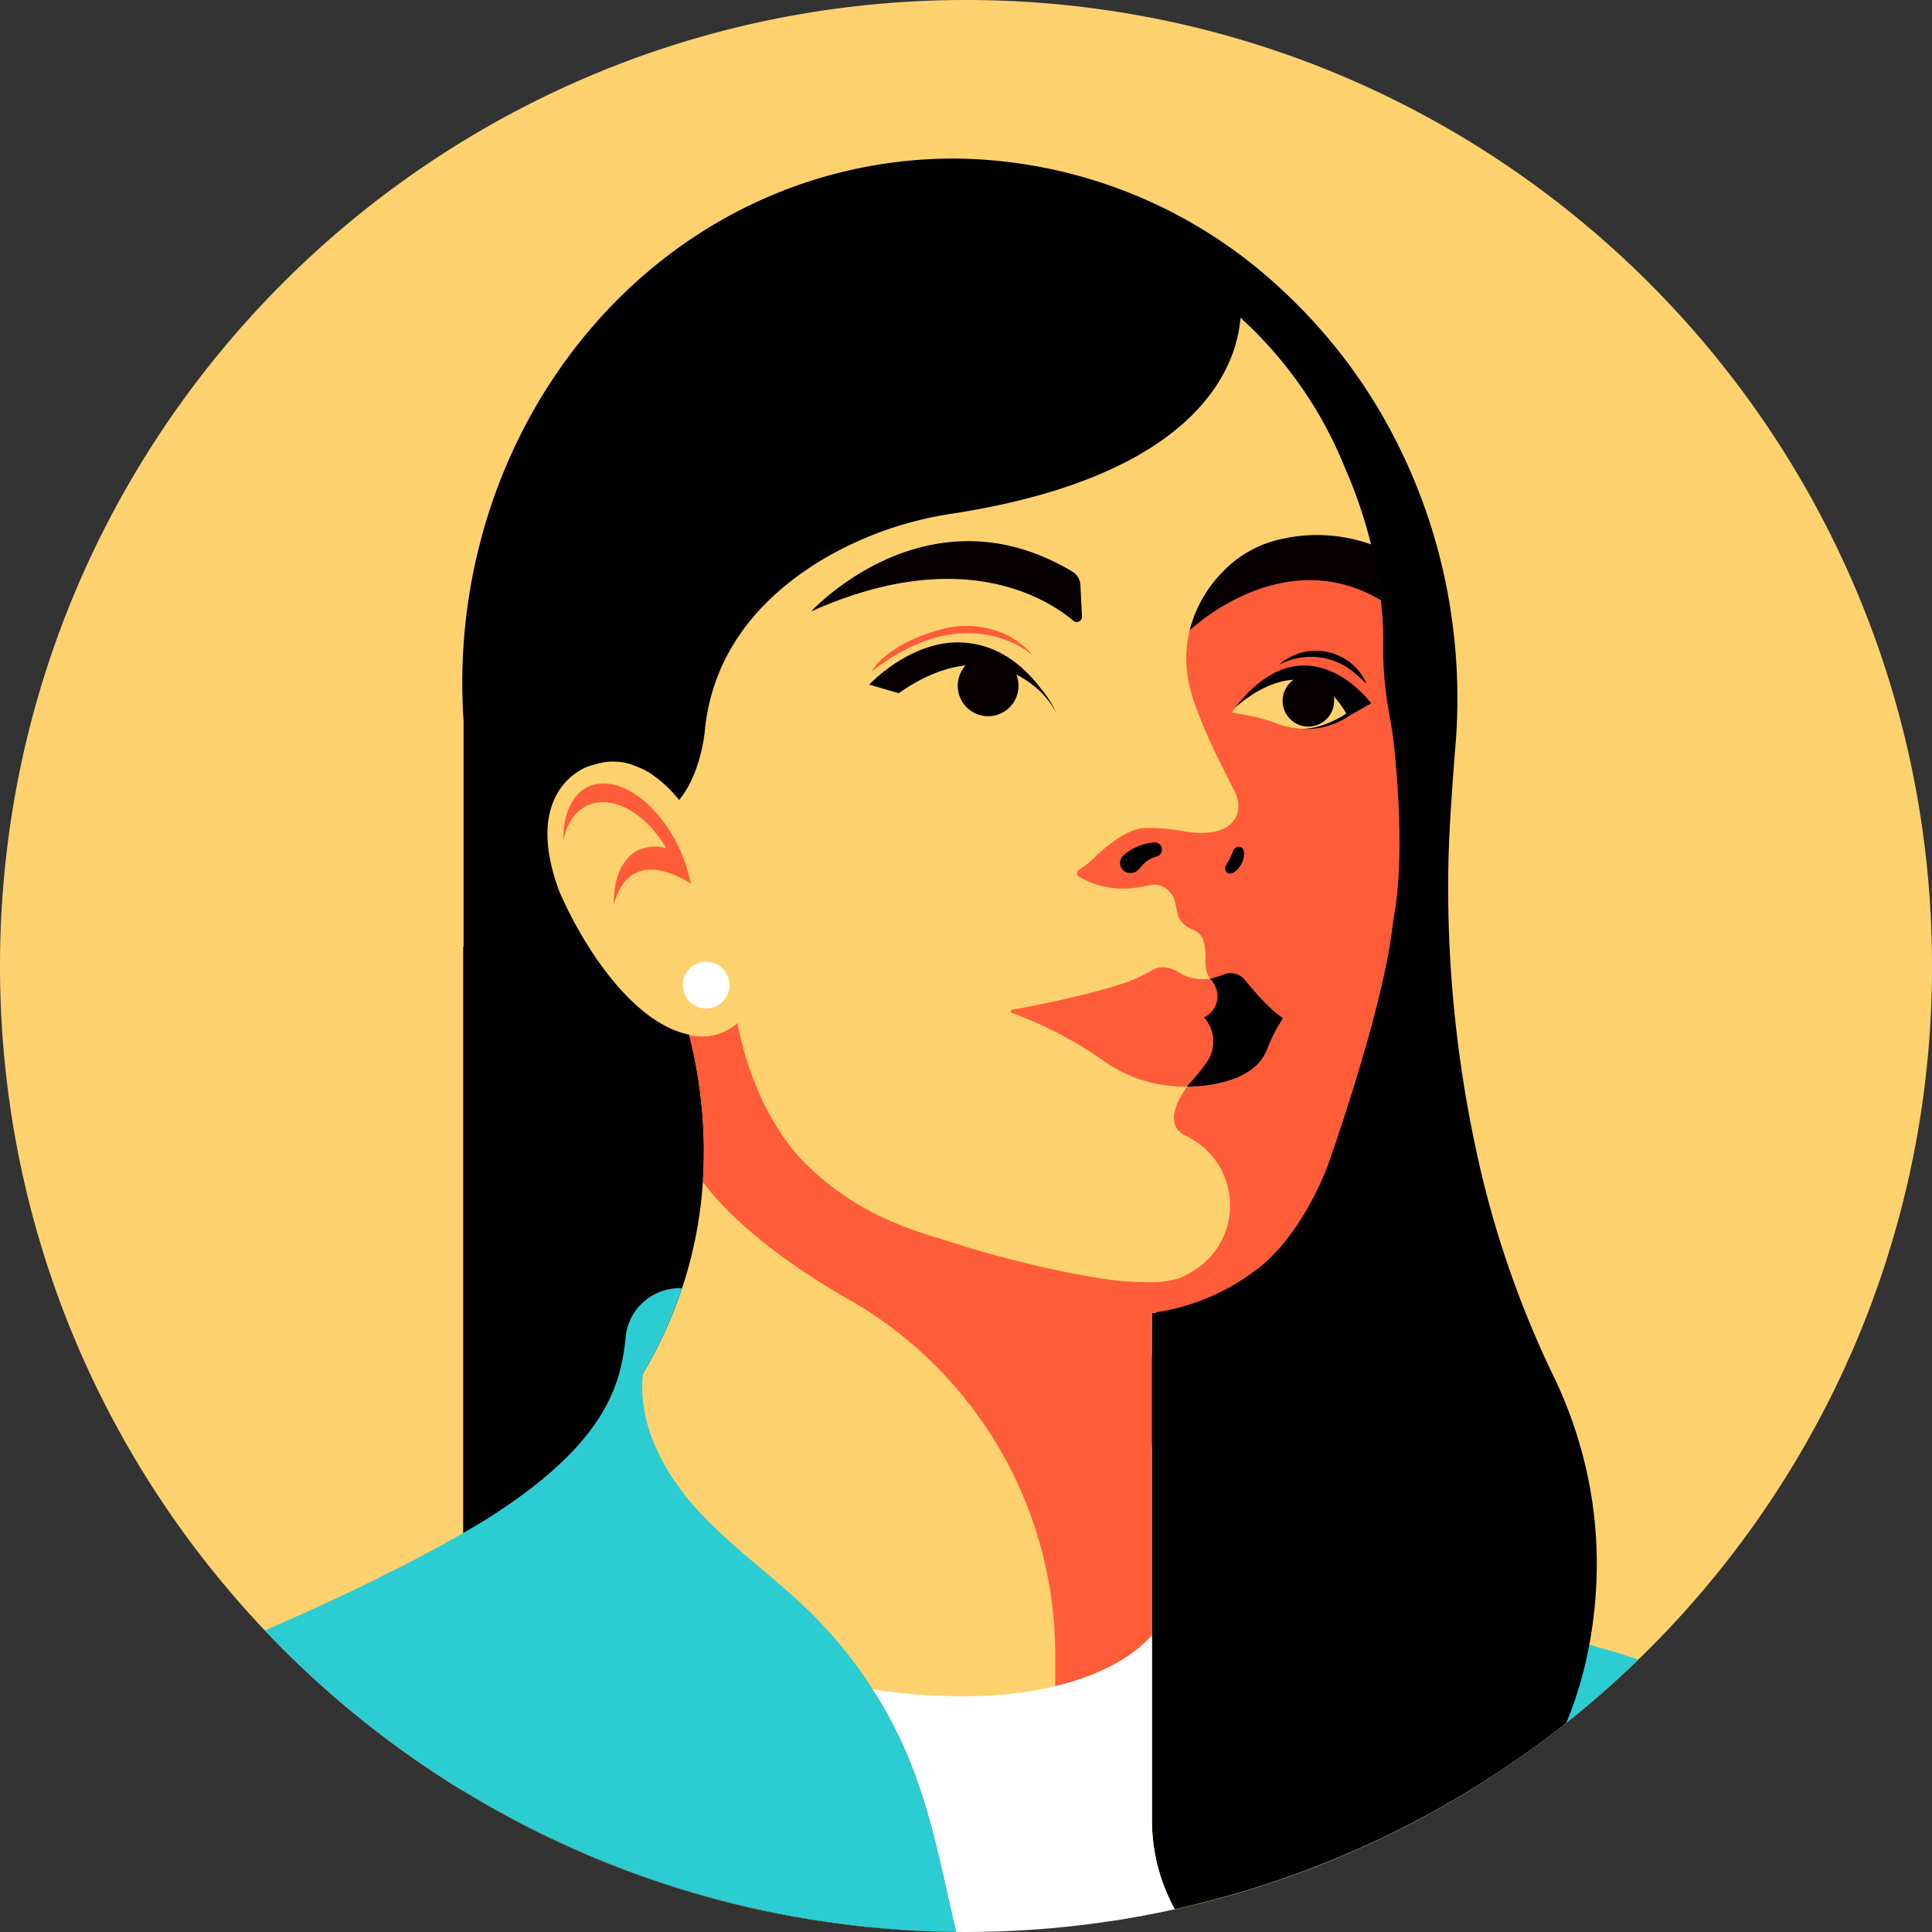 <svg xmlns="http://www.w3.org/2000/svg" xmlns:xlink="http://www.w3.org/1999/xlink" width="303.999" height="303.999" viewBox="0 0 303.999 303.999">
  <rect x="0" y="0" width="303.999" height="303.999" fill="#333333" stroke="none"/>
  <defs>
    <clipPath id="clip-path">
      <path id="Path_291" data-name="Path 291" d="M152,0A152,152,0,1,1,0,152,152,152,0,0,1,152,0" transform="translate(0 303.999) rotate(-90)" fill="#fdd26e"/>
    </clipPath>
  </defs>
  <g id="Group_246" data-name="Group 246" transform="translate(-454.666 -1292)">
    <path id="Subtraction_25" data-name="Subtraction 25" d="M-1454.547,478.991h0a152.938,152.938,0,0,1-30.361-3.348,151.246,151.246,0,0,1-28.26-9.02,152.069,152.069,0,0,1-25.559-14.091,153.118,153.118,0,0,1-22.258-18.563,153.078,153.078,0,0,1-18.356-22.435,151.99,151.99,0,0,1-13.854-25.707,151.23,151.23,0,0,1-8.753-28.379A153.121,153.121,0,0,1-1605,327a153.11,153.11,0,0,1,3.088-30.633,151.234,151.234,0,0,1,8.857-28.532,152.029,152.029,0,0,1,14.014-25.819,153.1,153.1,0,0,1,18.561-22.5,153.1,153.1,0,0,1,22.5-18.561,152.011,152.011,0,0,1,25.819-14.014,151.228,151.228,0,0,1,28.532-8.857A153.119,153.119,0,0,1-1453,175a153.116,153.116,0,0,1,30.633,3.088,151.226,151.226,0,0,1,28.532,8.857,152.013,152.013,0,0,1,25.819,14.014,153.085,153.085,0,0,1,22.5,18.561,153.093,153.093,0,0,1,18.561,22.5,152.032,152.032,0,0,1,14.014,25.819,151.224,151.224,0,0,1,8.857,28.532A153.112,153.112,0,0,1-1301,327a151.559,151.559,0,0,1-9.032,51.738,151.693,151.693,0,0,1-10.7,23.2,152.759,152.759,0,0,1-14.287,20.9,153.352,153.352,0,0,1-17.481,18.195,152.977,152.977,0,0,1-20.279,15.1,150.8,150.8,0,0,1-47.367,19.311,28.844,28.844,0,0,1-2.661-6.654,29.089,29.089,0,0,1-.94-7.35V432.3c-2.623,2.963-6.722,5.408-11.854,7.073a58.551,58.551,0,0,1-17.759,2.542c-1.115,0-2.257-.026-3.393-.077h-.029a80.817,80.817,0,0,1-10.921-1.048,69.326,69.326,0,0,1,6.2,12.16c2.573,6.592,4.16,13.67,5.694,20.514.4,1.807.823,3.675,1.259,5.527Z" transform="translate(2059.666 1117)" fill="#fdd26e"/>
    <g id="Mask_Group_38" data-name="Mask Group 38" transform="translate(454.666 1292)" clip-path="url(#clip-path)">
      <g id="Lane-Four_Revenue-Hero-2" transform="translate(-34.307 -174.739)">
        <g id="Group_164" data-name="Group 164" transform="translate(214.153 411.766)">
          <path id="Path_263" data-name="Path 263" d="M886.76,1095.692c.463,4.765.816,9.566,1.519,14.239,1.77,11.772,6.111,23.559,10.2,34.739h105.238c-3.048-6.089-6.182-12.125-9.138-17.7a67.842,67.842,0,0,0-41.525-33.529c-27.905-7.865-66.43-20.389-72.634-22.415l-.088-.029-.772-.253,2.69,6.63A65.786,65.786,0,0,1,886.76,1095.692Z" transform="translate(-879.56 -1070.74)" fill="#2cccd3"/>
        </g>
        <path id="Subtraction_24" data-name="Subtraction 24" d="M-1881.2-656.14h-144.029V-818.218h.063V-853.78a88.109,88.109,0,0,1,3.513-31.306,85.883,85.883,0,0,1,5.663-14.14,83.469,83.469,0,0,1,7.954-12.691c12.507-16.437,30.277-26.972,50.036-29.665a74.047,74.047,0,0,1,9.967-.678,76.227,76.227,0,0,1,51.713,20.733,84.245,84.245,0,0,1,17.614,23.176,88.5,88.5,0,0,1,9.149,29.28,90.549,90.549,0,0,1,.679,15.809l.007,0c0,.041-.005.082-.008.122v.01c0,.044-.006.088-.009.132-.065,1.376-.165,2.779-.3,4.168l-.065.875-.036.491c-.489,6.591-.951,12.815-.951,19.517a195.7,195.7,0,0,0,4.337,41.417,157.092,157.092,0,0,0,12,35.369,68.83,68.83,0,0,1,5.921,17.74c.329,1.8.589,3.612.772,5.383,1.335,12.833-1.157,26.5-6.666,36.554-.778,1.42-1.63,2.806-2.455,4.146a42.285,42.285,0,0,0-5.176,10.556,31.046,31.046,0,0,0-1.055,10.2,48.445,48.445,0,0,0,1.781,10.333H-1881.2v.111Zm-79.612-45.277h0a69.326,69.326,0,0,1,6.2,12.159c2.572,6.591,4.158,13.666,5.692,20.508.926,4.13,1.883,8.4,3.044,12.5h42.536a29.226,29.226,0,0,1-9.8-10.319,29.005,29.005,0,0,1-3.712-14.2v-29.134c-2.623,2.963-6.723,5.409-11.855,7.073a58.566,58.566,0,0,1-17.762,2.541c-1.115,0-2.256-.026-3.389-.077h-.03a80.943,80.943,0,0,1-10.92-1.048Z" transform="translate(2132.417 1141.945)"/>
        <path id="Path_265" data-name="Path 265" d="M608.85,998.05" transform="translate(-460.609 -603.982)" fill="#fff" stroke="#000" stroke-miterlimit="10" stroke-width="2.741" opacity="0.5"/>
        <g id="Group_166" data-name="Group 166" transform="translate(180.785 276.391)">
          <g id="Group_165" data-name="Group 165" transform="translate(0 0)">
            <circle id="Ellipse_167" data-name="Ellipse 167" cx="4.407" cy="4.407" r="4.407"/>
          </g>
        </g>
        <circle id="Ellipse_168" data-name="Ellipse 168" cx="3.397" cy="3.397" r="3.397" transform="translate(180.544 278.818)" fill="#060000"/>
        <g id="Group_168" data-name="Group 168" transform="translate(227.637 309.641)">
          <g id="Group_167" data-name="Group 167">
            <path id="Path_266" data-name="Path 266" d="M935.694,651.437c-.2.424-.411.845-.616,1.269.18.076.36.153.543.229.1-.378.192-.755.29-1.13-.19-.054-.382-.1-.572-.158a2.465,2.465,0,0,1-.134.511.268.268,0,0,1-.024.061.15.15,0,0,0,.012-.029c0,.015-.012.027-.017.041a1.073,1.073,0,0,1-.058.119c-.041.078-.085.156-.134.229a.3.3,0,0,0,.107.407.3.3,0,0,0,.407-.107,2.811,2.811,0,0,0,.414-1.074.324.324,0,0,0-.029-.229.312.312,0,0,0-.178-.136.3.3,0,0,0-.365.207c-.1.377-.192.755-.29,1.13a.3.3,0,0,0,.173.351.293.293,0,0,0,.37-.122c.2-.424.411-.845.616-1.269a.3.3,0,0,0-.514-.3Z" transform="translate(-934.942 -651.294)"/>
          </g>
        </g>
        <circle id="Ellipse_169" data-name="Ellipse 169" cx="2.649" cy="2.649" r="2.649" transform="translate(131.451 323.111)" fill="#fff"/>
        <path id="Path_267" data-name="Path 267" d="M556.27,741.69a10.967,10.967,0,0,0,5.5,0V743.9s-4.251.268-5.244-1.105Z" transform="translate(-420.831 -410.04)" fill="#ff5c39"/>
        <path id="Path_268" data-name="Path 268" d="M556.27,700.361s5.812.947,8.346-1.268l-2.374-7.27-3.224-4.762-1.439.665.7,9.393Z" transform="translate(-420.831 -368.711)" fill="#fdd26e"/>
        <path id="Path_269" data-name="Path 269" d="M837.795,1184.481v-28.7c-4.685,4.219-10.711,6.44-15.3,7.592v15.288a29.84,29.84,0,0,0,27.966,29.78A28.962,28.962,0,0,1,837.795,1184.481Z" transform="translate(-622.232 -723.308)" fill="#fdd26e"/>
        <path id="Path_270" data-name="Path 270" d="M716.558,543.115s5.826,5.486,11.916,4.546c0,0-6.511,2.111-13.474-4.821Z" transform="translate(-540.913 -259.605)" fill="#060000"/>
        <path id="Path_272" data-name="Path 272" d="M624.884,274.482l0,0a64.32,64.32,0,1,0-116.263,54.529l8.48,19.481-.178,1.9s22.078,41.593-12.04,79.133c0,0,1.807,11.57,13.462,22.118a44.657,44.657,0,0,0,8.088,6.011,70.247,70.247,0,0,0,20.033,8.042c.073.017.146.037.219.056l0,0c4.448.991,6.447,3.486,11.833,3.644h2.92c14.716.662,27.216-4.847,33.013-11.4V428.762a109,109,0,0,1,0-15.471v-6.009h.594c.095-.745.195-1.495.307-2.252l6.8-2.333,12.973-14.26,10.112-54.5V300.171l4.94-7.533A73.042,73.042,0,0,0,624.884,274.482Z" transform="translate(-378.879 -25.95)" fill="#fdd26e"/>
        <path id="Path_273" data-name="Path 273" d="M729.683,506.5s-10.056-9.527-25.443,2.42c0,0,2.006-4.068,10.591-6.52a15.281,15.281,0,0,1,7.872-.207A12.927,12.927,0,0,1,729.683,506.5Z" transform="translate(-532.773 -228.54)" fill="#ff5c39"/>
        <path id="Path_274" data-name="Path 274" d="M743.966,528.465h0l-.068-.168-.1-.158-.1-.234-.1-.187-.292-.5-.214-.331-.195-.287-1.137-1.534-.049,0-.957-1.441-10.484-4.689-11.916,3.62.813,2.785a28.87,28.87,0,0,0,6.545,3.92,8.061,8.061,0,0,0,3.633.492l14.626-1.283Z" transform="translate(-543.448 -241.517)" fill="#fdd26e"/>
        <circle id="Ellipse_170" data-name="Ellipse 170" cx="4.784" cy="4.784" r="4.784" transform="translate(185.002 277.868)" fill="#060000"/>
        <path id="Path_275" data-name="Path 275" d="M729.718,519.709a22.955,22.955,0,0,0-2.963-3.241.362.362,0,0,1-.034-.034h0a17.55,17.55,0,0,0-1.953-1.51c-.124-.083-.251-.166-.375-.244l-.1-.058q-.219-.135-.438-.263c-.041-.024-.085-.046-.127-.071-.124-.071-.248-.139-.37-.2-.141-.076-.282-.146-.426-.217a.515.515,0,0,1-.051-.027,14.491,14.491,0,0,0-8.052-1.32c-6.958.916-12.14,6.525-12.14,6.525l4.624,1.359c6.274-4.4,11.387-4.989,15.268-4.108a15.363,15.363,0,0,1,3.431,1.264,15.917,15.917,0,0,1,3.039,2.077,12.975,12.975,0,0,1,3.065,3.9A15.576,15.576,0,0,0,729.718,519.709Z" transform="translate(-531.601 -236.591)" fill="#060000"/>
        <path id="Path_276" data-name="Path 276" d="M706.385,459.5c-4.232-3.55-17.733-12.033-41.265-1.466,0,0,18.249-19.953,41.114-6.265a2.6,2.6,0,0,1,1.251,2.1l.253,4.962A.824.824,0,0,1,706.385,459.5Z" transform="translate(-503.178 -187.082)" fill="#060000"/>
        <path id="Path_277" data-name="Path 277" d="M697.261,477.025c-.185-1.848-.446-3.691-.784-5.517q-.135-.734-.258-1.451a56.223,56.223,0,0,1-.743-9.948,52.134,52.134,0,0,0-2.2-15.519,29.539,29.539,0,0,0-3.711-.962,21.477,21.477,0,0,0-5.544-.487c-10.068.429-18.127,7.718-19.371,16.89l-.01,0c0,.027,0,.056,0,.083a18.159,18.159,0,0,0,.351,6.681l-.007,0s.813,4.086,4.806,12.018h0c.64,1.288,1.293,2.571,1.933,3.859.192.387.382.777.56,1.171a4.372,4.372,0,0,1,.229,3.041c-1.368,4.538-9.016,2.71-9.016,2.71a29.584,29.584,0,0,0-5.045-.4h0c-.217,0-.426,0-.631.01-2.761.217-5.878,2.815-7.575,4.439h0a18.491,18.491,0,0,1-1.807,1.57c-.231.168-.774.5-.774.5h0a.833.833,0,0,0-.356.528c-.068.382.207.562.465.708a13.892,13.892,0,0,0,7.56,1.755l0,0,.195-.015c.278-.019.553-.044.828-.08,0,0-.007,0-.012,0a18.453,18.453,0,0,0,2.252-.411,3.261,3.261,0,0,1,3.3,1.052l.017.019c.166.2.321.409.472.621.036.075.075.148.107.226.5,1.208.39,2.656,1.152,3.718a4.177,4.177,0,0,0,1.724,1.278h0l.007,0,.212.1a3.19,3.19,0,0,1,.592.329,2.727,2.727,0,0,1,.9,1.083,8.54,8.54,0,0,1,.416,3.163c0,.222,0,.446.007.667a4.389,4.389,0,0,0,.711,2.423l.022.037,1.9-.222a.134.134,0,0,0,.017.022c.222.27.468.524.706.782L663.9,528.925l0,0-.253.482,1.006.484s-3.662,4.492-1.325,7a4.133,4.133,0,0,0,1.054.726l.09.044.124.058v0a12.082,12.082,0,0,1,.575,21.416,8,8,0,0,1-3.248,1.234,12.117,12.117,0,0,1-2.627.29c-.1,0-.2,0-.3-.007a46.364,46.364,0,0,1-7.689-.555l0,0a.823.823,0,0,0-.083-.012c-1.478-.214-2.983-.477-4.48-.772a174.1,174.1,0,0,1-21.049-5.534,57.645,57.645,0,0,1-7.516-2.661l-.022-.007h0a42.944,42.944,0,0,1-14.494-10.044c-6.735-7.565-9.1-17.409-9.79-21.187a8.449,8.449,0,0,1-7.614,1.867,73.776,73.776,0,0,1,2.155,23.045c.095.153,5.232,8.217,21.952,18.013h0a64.407,64.407,0,0,1,33.51,56.511v4.93c5.059-1.2,11.779-3.489,15.2-7.582V565.5c.17-.022.338-.046.5-.076a34.7,34.7,0,0,0,17.051-7.606c4.926-4.319,8.12-10.513,9.99-15.125,2.376-6.757,9.011-26.359,10.358-38.321h0c.066-.426.131-.852.192-1.278h0C698.686,494.826,697.882,483.256,697.261,477.025Z" transform="translate(-443.519 -184.166)" fill="#ff5c39"/>
        <g id="Group_170" data-name="Group 170" transform="translate(193.351 258.938)">
          <path id="Path_278" data-name="Path 278" d="M955.243,538.981a12.625,12.625,0,0,1-11.188,1.105,24.083,24.083,0,0,0-4.667-1.293l-2.427-.448.416-.589a4.443,4.443,0,0,1,.818-.864l3.039-3.034,7.75-1.738L952.3,533Z" transform="translate(-902.182 -510.433)" fill="#fdd26e"/>
          <path id="Path_279" data-name="Path 279" d="M967.09,520.059a7.824,7.824,0,0,1,1.008-.5,10.591,10.591,0,0,1,11.215,1.921l1.609,1.446a6.767,6.767,0,0,0-.558-1.083,8.717,8.717,0,0,0-12.795-2.177C967.411,519.789,967.251,519.921,967.09,520.059Z" transform="translate(-924.976 -499.583)"/>
          <path id="Path_280" data-name="Path 280" d="M960.383,533.248s-10.153-13.868-21.443.735c0,0,11.246-10.854,17.8,1.346Z" transform="translate(-903.68 -506.784)"/>
          <path id="Path_281" data-name="Path 281" d="M989.362,557.81s-3.5,2.554-7.2,2.539a11.836,11.836,0,0,0,7.436-2.023Z" transform="translate(-936.377 -529.868)"/>
          <circle id="Ellipse_171" data-name="Ellipse 171" cx="4.054" cy="4.054" r="4.054" transform="translate(42.774 22.025)" fill="#060000"/>
          <path id="Path_282" data-name="Path 282" d="M871.377,642.714a1.131,1.131,0,0,0-.95-1.066h-.007a1.071,1.071,0,0,0-.217-.012c-.012,0-.022,0-.032,0a8.22,8.22,0,0,0-4.716,1.928,1.887,1.887,0,0,0-.156.129.042.042,0,0,1-.01.007h0a1.6,1.6,0,0,0,1.176,2.759,1.561,1.561,0,0,0,.3-.044h0c.484-.007,1.013-.57,1.29-.913a4.907,4.907,0,0,1,1.276-1.139,5.121,5.121,0,0,1,1.132-.5c.049-.01.095-.024.144-.039a.352.352,0,0,1,.039-.01v0A1.121,1.121,0,0,0,871.377,642.714Z" transform="translate(-847.587 -593.283)"/>
          <path id="Path_283" data-name="Path 283" d="M935.176,644.541a.843.843,0,0,0-.672-.015.973.973,0,0,0-.584.589,12.129,12.129,0,0,1-1.1,2.22.953.953,0,0,0-.051.962.74.74,0,0,0,.309.314c.6.312,1.566-.348,2.143-1.471S935.782,644.853,935.176,644.541Z" transform="translate(-898.929 -595.425)"/>
          <path id="Path_284" data-name="Path 284" d="M938.734,444.662s-.071-.027-.2-.071a25.319,25.319,0,0,0-14.214-.947h0a17.961,17.961,0,0,0-9.335,5.162v0a20.231,20.231,0,0,0-5.208,9.233s14.842-14.263,30.513-4.463Z" transform="translate(-881.62 -443.05)" fill="#060000"/>
          <g id="Group_169" data-name="Group 169" transform="translate(0 67.986)">
            <path id="Path_285" data-name="Path 285" d="M923.153,733.078c-.543-.341-2.474-1.721-5.868-5.921a2.872,2.872,0,0,0-3.25-.864c-.565.209-1.132.414-1.714.567l-.489.129-.185.6L908.3,741.563l-.054,2.4c3-.041,10.5-.67,12.529-5.843h0a27.99,27.99,0,0,1,2.427-4.794A.179.179,0,0,0,923.153,733.078Z" transform="translate(-880.462 -725.165)"/>
            <path id="Path_286" data-name="Path 286" d="M826.34,725.4a3.955,3.955,0,0,0-.842-1.3l-.01.007-.482.034v0a8.056,8.056,0,0,1-2.425-.173,6.566,6.566,0,0,1-2-.857c-2.023-1.259-3.431-.786-4.032-.448-.346.188-2.418,1.305-3.282,1.648-6.52,2.474-18.9,4.675-18.9,4.675h0a.251.251,0,0,0-.078.487,62.412,62.412,0,0,1,14.353,7.472,21.835,21.835,0,0,0,11.546,4.093c.467.024.957.032,1.458.032h.146l.007,0,0,0h.175s-.044-.066-.075-.109a35.693,35.693,0,0,0,3.024-3.669,0,0,0,0,1,0,0l.044-.063h0a5.708,5.708,0,0,0,.869-1.967,5.644,5.644,0,0,0-1.31-5.084A3.646,3.646,0,0,0,826.34,725.4Z" transform="translate(-794.121 -722.28)" fill="#ff5c39"/>
          </g>
        </g>
        <path id="Path_287" data-name="Path 287" d="M590.439,228.557s4.728,26.3-45.345,34.033a56.387,56.387,0,0,0-19.6,6.764c-8.653,4.994-17.993,13.549-19.291,27.525,0,0-.935,10.608-7.487,13.416l-10.608-5.3-10.92-17.158,5.753-37.381,25.134-27.2,27.834-12.442,22.006-1.855Z" transform="translate(-361.005 -7.018)"/>
        <path id="Path_288" data-name="Path 288" d="M522.636,610.078c-3.331-10.331-7.355-15.583-10.937-18.188a10.852,10.852,0,0,0-2.949-1.646,9.213,9.213,0,0,0-6.418-.382h0a10.813,10.813,0,0,0-1.614.516c-1.368.575-9.681,4.745-4.137,19.554,4.65,10.669,14.151,24.131,24.219,22.6l-1.015-23.858Z" transform="translate(-374.248 -294.885)" fill="#fdd26e"/>
        <path id="Path_289" data-name="Path 289" d="M523.374,618.367c.506.253.923.494,1.208.672.141.09.285.18.429.28a23.728,23.728,0,0,0-1.792-5.524c-3.455-7.448-9.863-11.811-14.316-9.746-2.676,1.242-4.034,4.524-3.944,8.563.465-2.605,1.748-4.665,3.771-5.6,3.905-1.811,9.206,1.169,12.415,6.737a6.169,6.169,0,0,0-4.283.243c-2.676,1.242-4.034,4.524-3.944,8.563,1.892-7.066,7.212-5.714,10.126-4.346v0C523.152,618.258,523.262,618.314,523.374,618.367Z" transform="translate(-382.008 -305.524)" fill="#ff5c39"/>
        <circle id="Ellipse_172" data-name="Ellipse 172" cx="3.674" cy="3.674" r="3.674" transform="translate(141.75 326.065)" fill="#fff"/>
        <path id="Path_290" data-name="Path 290" d="M177.807,1005a69.558,69.558,0,0,0-16.035-24.284c-5.739-5.629-12.442-10.248-17.835-16.206-5.308-5.863-9.359-13.569-8.439-21.4a68.67,68.67,0,0,0,6.121-13.357h-.373a8.523,8.523,0,0,0-8.495,7.669c-.74,7.509-3.026,16.868-22.227,28.889-3.708,2.24-8.11,4.7-13.328,7.368q-1.541.763-3.17,1.539l.061.027c-13.452,6.674-31.869,14.557-57.047,23.488l-9.824,3.582a37.947,37.947,0,0,0-22.923,23.405L0,1038.015H186.54C183.458,1027.127,181.934,1015.579,177.807,1005Z" transform="translate(0 -552.319)" fill="#2cccd3"/>
        <path id="Path_623" data-name="Path 623" d="M748.775,1183.135V1154c-5.8,6.552-18.295,10.2-33.006,9.537h-.029a80.493,80.493,0,0,1-10.92-1.047,69.208,69.208,0,0,1,6.2,12.159c4.127,10.574,5.654,22.12,8.736,33.008h42.536A28.982,28.982,0,0,1,748.775,1183.135Z" transform="translate(-533.212 -721.961)" fill="#fff"/>
      </g>
    </g>
  </g>
</svg>
